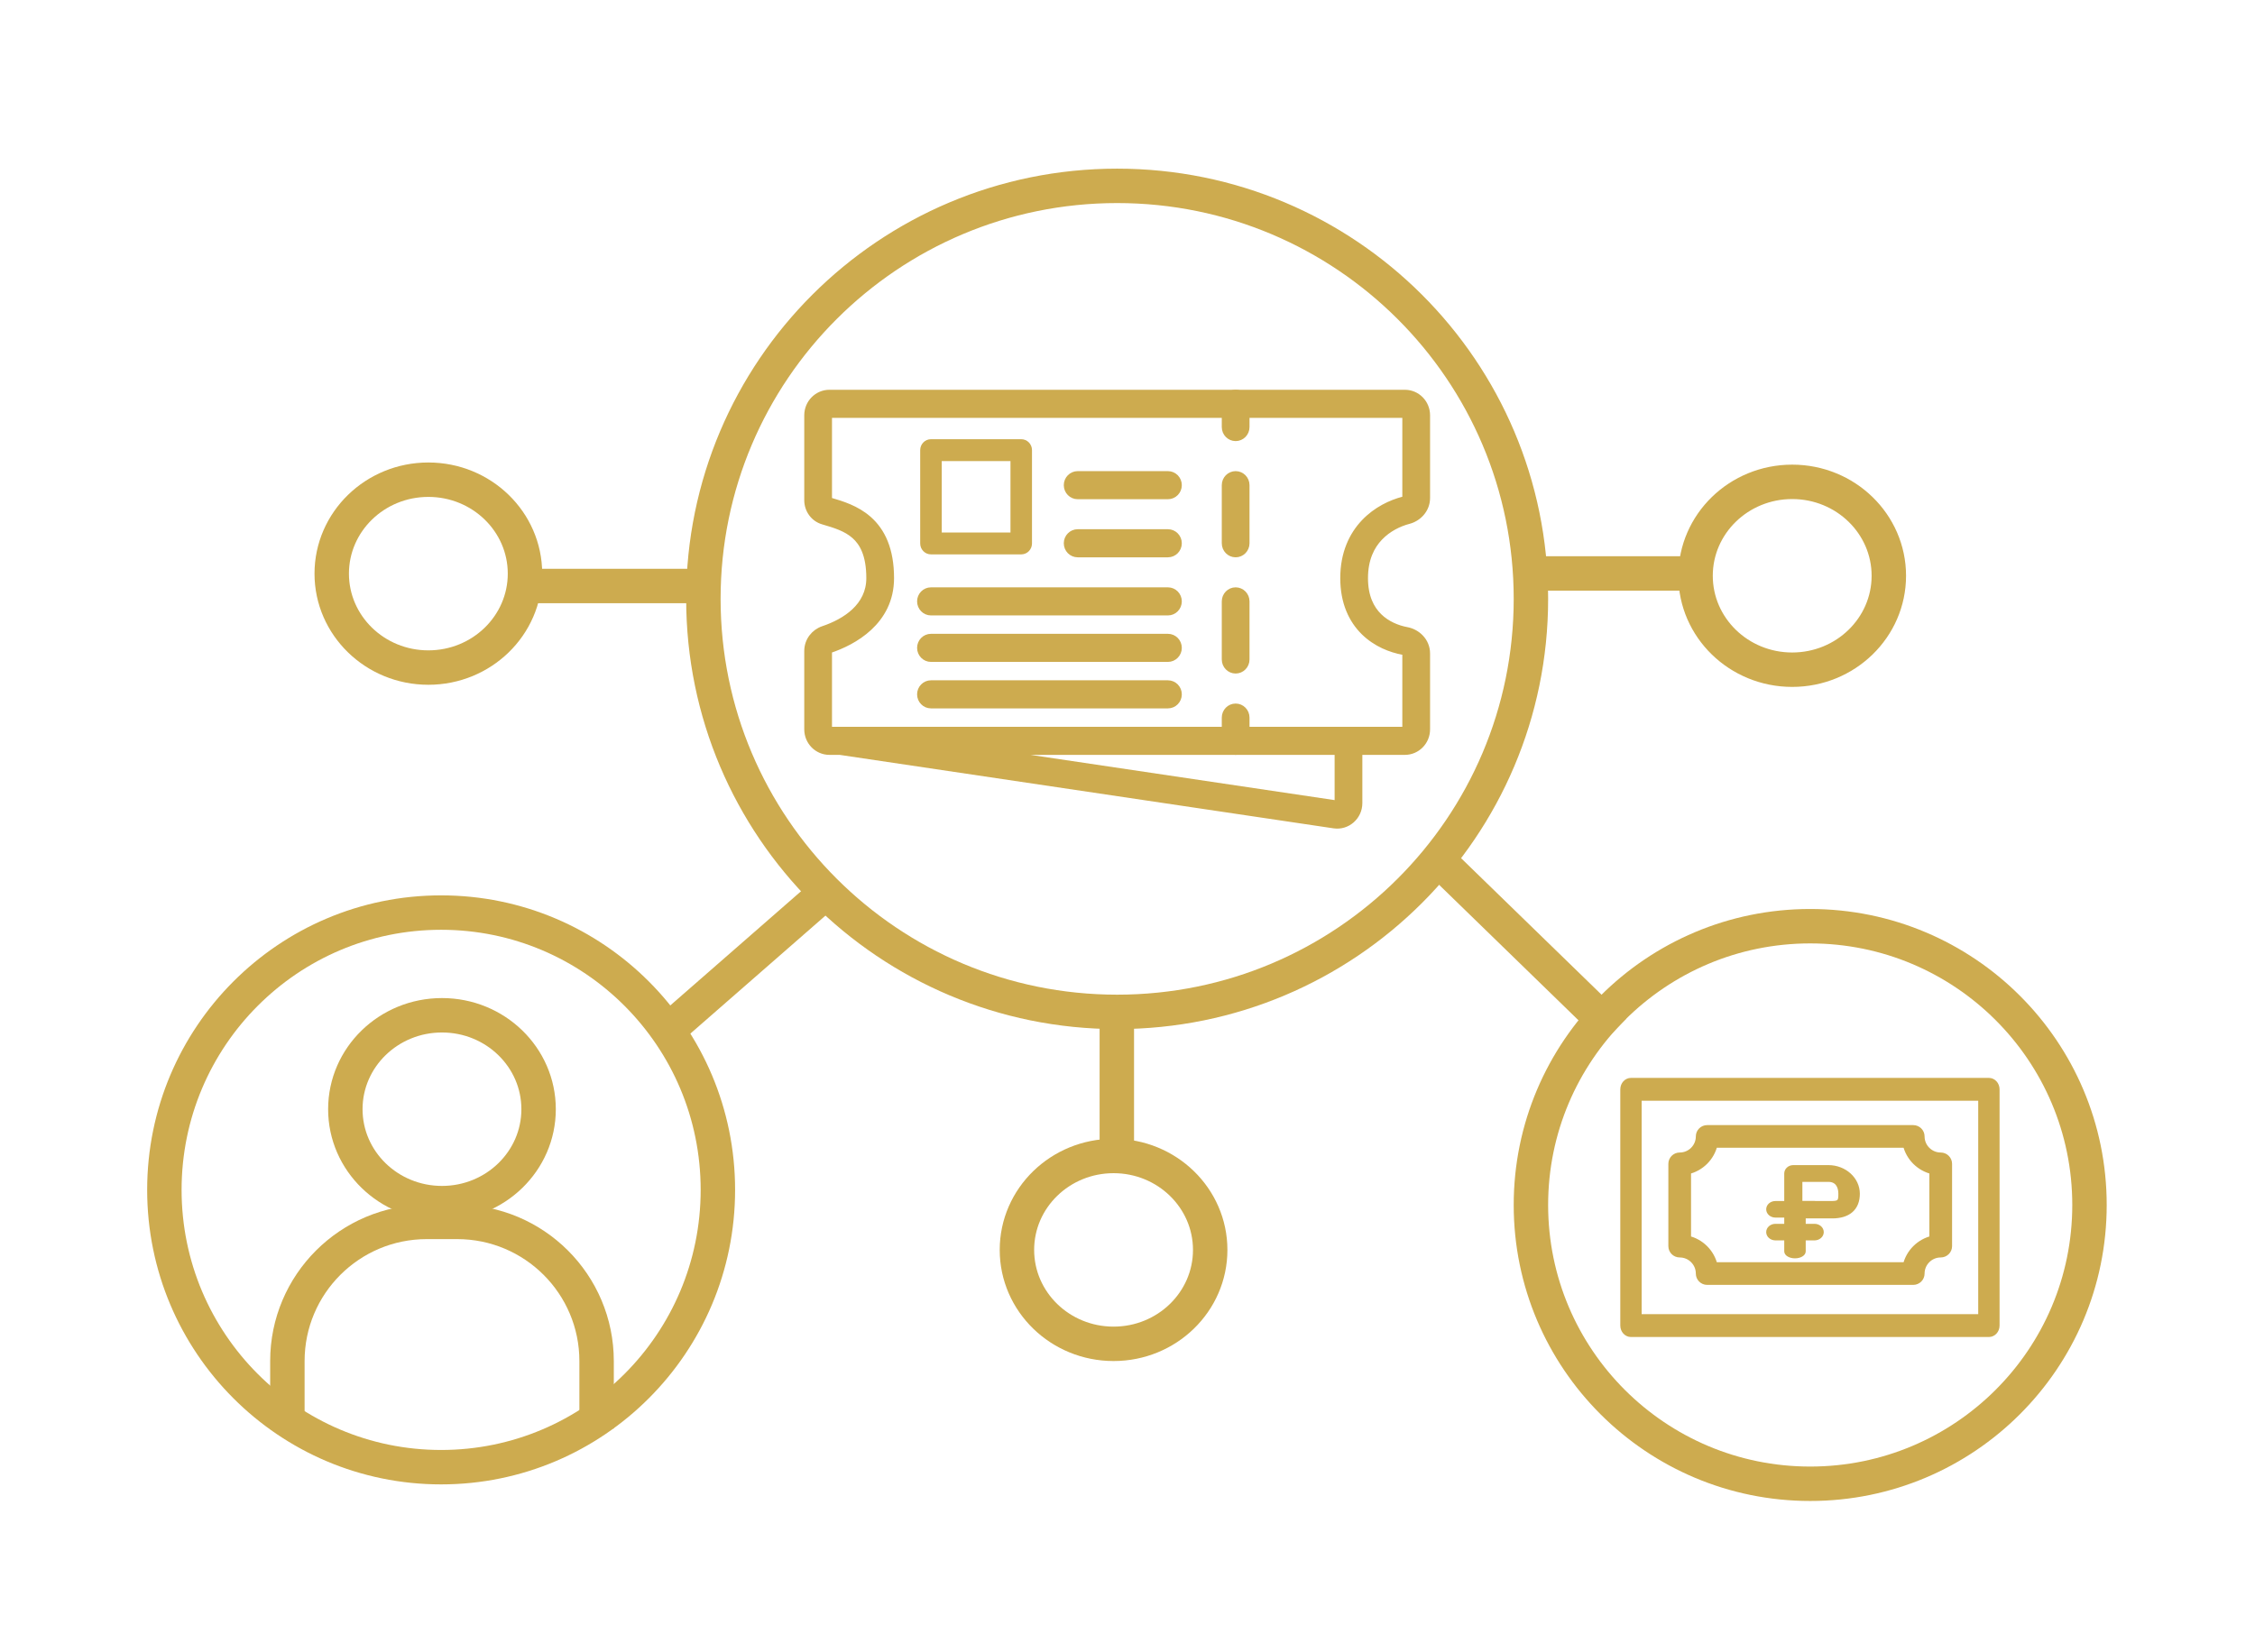 <svg width="131" height="96" viewBox="0 0 131 96" fill="none" xmlns="http://www.w3.org/2000/svg">
<path d="M64.899 58.8C78.174 58.8 88.936 48.055 88.936 34.8C88.936 21.545 78.174 10.8 64.899 10.8C51.624 10.8 40.862 21.545 40.862 34.8C40.862 48.055 51.624 58.8 64.899 58.8Z" stroke="#CDAB4F" stroke-width="2"/>
<path d="M40.884 34.052H30.78" stroke="#CDAB4F" stroke-width="2"/>
<path d="M48.338 51.542L38.234 60.369" stroke="#CDAB4F" stroke-width="2"/>
<path d="M64.88 58.726V67.483" stroke="#CDAB4F" stroke-width="2"/>
<path d="M83.945 50.355L93.775 59.912" stroke="#CDAB4F" stroke-width="2"/>
<path d="M89.291 33.322H98.897" stroke="#CDAB4F" stroke-width="2"/>
<path d="M24.884 38.792C27.984 38.792 30.498 36.348 30.498 33.334C30.498 30.319 27.984 27.875 24.884 27.875C21.784 27.875 19.271 30.319 19.271 33.334C19.271 36.348 21.784 38.792 24.884 38.792Z" stroke="#CDAB4F" stroke-width="2"/>
<path d="M64.691 78.089C67.791 78.089 70.304 75.646 70.304 72.631C70.304 69.617 67.791 67.173 64.691 67.173C61.59 67.173 59.077 69.617 59.077 72.631C59.077 75.646 61.59 78.089 64.691 78.089Z" stroke="#CDAB4F" stroke-width="2"/>
<path d="M104.114 38.916C107.215 38.916 109.728 36.472 109.728 33.458C109.728 30.444 107.215 28 104.114 28C101.014 28 98.501 30.444 98.501 33.458C98.501 36.472 101.014 38.916 104.114 38.916Z" stroke="#CDAB4F" stroke-width="2"/>
<path d="M25.626 85.257C34.506 85.257 41.704 78.043 41.704 69.143C41.704 60.243 34.506 53.029 25.626 53.029C16.747 53.029 9.549 60.243 9.549 69.143C9.549 78.043 16.747 85.257 25.626 85.257Z" stroke="#CDAB4F" stroke-width="2"/>
<path d="M105.16 86.221C114.121 86.221 121.385 78.968 121.385 70.021C121.385 61.074 114.121 53.821 105.16 53.821C96.2 53.821 88.936 61.074 88.936 70.021C88.936 78.968 96.2 86.221 105.16 86.221Z" stroke="#CDAB4F" stroke-width="2"/>
<path d="M25.676 69.913C28.776 69.913 31.289 67.469 31.289 64.455C31.289 61.44 28.776 58.997 25.676 58.997C22.576 58.997 20.062 61.44 20.062 64.455C20.062 67.469 22.576 69.913 25.676 69.913Z" stroke="#CDAB4F" stroke-width="2"/>
<path d="M34.658 83.012V79.091C34.658 74.625 31.032 71.004 26.558 71.004H24.794C20.321 71.004 16.695 74.625 16.695 79.091V83.012" stroke="#CDAB4F" stroke-width="2"/>
<path fill-rule="evenodd" clip-rule="evenodd" d="M46.872 24.132C46.872 23.396 47.459 22.8 48.183 22.8H81.615C82.34 22.8 82.927 23.396 82.927 24.132V28.936C82.927 29.64 82.407 30.149 81.847 30.295C81.302 30.437 80.666 30.738 80.173 31.256C79.694 31.759 79.321 32.498 79.321 33.595C79.321 34.674 79.681 35.353 80.128 35.793C80.591 36.248 81.198 36.492 81.736 36.591C82.337 36.702 82.927 37.22 82.927 37.975V42.383C82.927 43.119 82.34 43.715 81.615 43.715H57.837L77.682 46.668V43.724H78.993V46.668C78.993 47.48 78.284 48.103 77.492 47.986L48.79 43.715H48.183C47.459 43.715 46.872 43.119 46.872 42.383V37.827C46.872 37.209 47.283 36.709 47.81 36.532C49.095 36.099 50.477 35.211 50.477 33.595C50.477 32.232 50.074 31.551 49.621 31.152C49.128 30.717 48.492 30.529 47.803 30.326L47.794 30.323C47.232 30.157 46.872 29.635 46.872 29.066V24.132ZM81.615 24.132H48.183V29.051C48.205 29.058 48.228 29.064 48.252 29.071C48.882 29.256 49.766 29.515 50.481 30.147C51.276 30.848 51.788 31.927 51.788 33.595C51.788 36.16 49.581 37.339 48.222 37.796C48.205 37.802 48.193 37.812 48.187 37.821C48.184 37.824 48.183 37.827 48.183 37.827C48.183 37.827 48.183 37.828 48.183 37.827L48.183 42.383H81.615V37.975C81.615 37.975 81.616 37.975 81.615 37.973C81.614 37.971 81.61 37.964 81.601 37.953C81.581 37.932 81.545 37.91 81.503 37.902C80.786 37.77 79.915 37.437 79.216 36.75C78.5 36.045 78.01 35.014 78.01 33.595C78.01 32.152 78.516 31.082 79.23 30.331C79.931 29.593 80.804 29.192 81.521 29.005C81.558 28.995 81.588 28.974 81.604 28.955C81.611 28.946 81.614 28.94 81.615 28.938C81.616 28.936 81.615 28.936 81.615 28.936V24.132Z" fill="#CDAB4F"/>
<path d="M48.183 37.827C48.183 37.827 48.184 37.824 48.187 37.821C48.193 37.812 48.205 37.802 48.222 37.796C49.581 37.339 51.788 36.16 51.788 33.595C51.788 31.927 51.276 30.848 50.481 30.147C49.766 29.515 48.882 29.256 48.252 29.071C48.228 29.064 48.205 29.058 48.183 29.051V24.132H81.615V28.936C81.615 28.936 81.616 28.936 81.615 28.938C81.614 28.94 81.611 28.946 81.604 28.955C81.588 28.974 81.558 28.995 81.521 29.005C80.804 29.192 79.931 29.593 79.23 30.331C78.516 31.082 78.01 32.152 78.01 33.595C78.01 35.014 78.5 36.045 79.216 36.75C79.915 37.437 80.786 37.77 81.503 37.902C81.545 37.91 81.581 37.932 81.601 37.953C81.61 37.964 81.614 37.971 81.615 37.973C81.616 37.975 81.615 37.975 81.615 37.975V42.383H48.183L48.183 37.827ZM48.183 37.827C48.183 37.828 48.183 37.827 48.183 37.827ZM46.872 24.132C46.872 23.396 47.459 22.8 48.183 22.8H81.615C82.34 22.8 82.927 23.396 82.927 24.132V28.936C82.927 29.64 82.407 30.149 81.847 30.295C81.302 30.437 80.666 30.738 80.173 31.256C79.694 31.759 79.321 32.498 79.321 33.595C79.321 34.674 79.681 35.353 80.128 35.793C80.591 36.248 81.198 36.492 81.736 36.591C82.337 36.702 82.927 37.22 82.927 37.975V42.383C82.927 43.119 82.34 43.715 81.615 43.715H57.837L77.682 46.668V43.724H78.993V46.668C78.993 47.48 78.284 48.103 77.492 47.986L48.79 43.715H48.183C47.459 43.715 46.872 43.119 46.872 42.383V37.827C46.872 37.209 47.283 36.709 47.81 36.532C49.095 36.099 50.477 35.211 50.477 33.595C50.477 32.232 50.074 31.551 49.621 31.152C49.128 30.717 48.492 30.529 47.803 30.326L47.794 30.323C47.232 30.157 46.872 29.635 46.872 29.066V24.132Z" stroke="#CDAB4F" stroke-width="0.3"/>
<path d="M54.558 30.913V31.093H54.738H58.671H58.852V30.913V26.823V26.643H58.671H54.738H54.558V26.823V30.913ZM53.607 26.158C53.607 25.886 53.823 25.672 54.083 25.672H59.327C59.587 25.672 59.802 25.886 59.802 26.158V31.579C59.802 31.85 59.587 32.065 59.327 32.065H54.083C53.823 32.065 53.607 31.85 53.607 31.579V26.158Z" fill="#CDAB4F" stroke="#CDAB4F" stroke-width="0.3"/>
<path fill-rule="evenodd" clip-rule="evenodd" d="M61.949 28.193C61.949 27.825 62.243 27.527 62.605 27.527H67.849C68.211 27.527 68.505 27.825 68.505 28.193C68.505 28.561 68.211 28.859 67.849 28.859H62.605C62.243 28.859 61.949 28.561 61.949 28.193Z" fill="#CDAB4F" stroke="#CDAB4F" stroke-width="0.3" stroke-linecap="round"/>
<path fill-rule="evenodd" clip-rule="evenodd" d="M71.782 27.527C72.144 27.527 72.438 27.825 72.438 28.193V31.569C72.438 31.937 72.144 32.235 71.782 32.235C71.42 32.235 71.127 31.937 71.127 31.569V28.193C71.127 27.825 71.42 27.527 71.782 27.527Z" fill="#CDAB4F" stroke="#CDAB4F" stroke-width="0.3" stroke-linecap="round"/>
<path fill-rule="evenodd" clip-rule="evenodd" d="M71.782 34.28C72.144 34.28 72.438 34.578 72.438 34.946V38.322C72.438 38.69 72.144 38.988 71.782 38.988C71.42 38.988 71.127 38.69 71.127 38.322V34.946C71.127 34.578 71.42 34.28 71.782 34.28Z" fill="#CDAB4F" stroke="#CDAB4F" stroke-width="0.3" stroke-linecap="round"/>
<path fill-rule="evenodd" clip-rule="evenodd" d="M71.782 41.033C72.144 41.033 72.438 41.331 72.438 41.699V43.049C72.438 43.417 72.144 43.715 71.782 43.715C71.42 43.715 71.127 43.417 71.127 43.049V41.699C71.127 41.331 71.42 41.033 71.782 41.033Z" fill="#CDAB4F" stroke="#CDAB4F" stroke-width="0.3" stroke-linecap="round"/>
<path fill-rule="evenodd" clip-rule="evenodd" d="M71.782 22.8C72.144 22.8 72.438 23.098 72.438 23.466V24.817C72.438 25.184 72.144 25.482 71.782 25.482C71.42 25.482 71.127 25.184 71.127 24.817V23.466C71.127 23.098 71.42 22.8 71.782 22.8Z" fill="#CDAB4F" stroke="#CDAB4F" stroke-width="0.3" stroke-linecap="round"/>
<path fill-rule="evenodd" clip-rule="evenodd" d="M61.949 31.569C61.949 31.202 62.243 30.903 62.605 30.903H67.849C68.211 30.903 68.505 31.202 68.505 31.569C68.505 31.937 68.211 32.235 67.849 32.235H62.605C62.243 32.235 61.949 31.937 61.949 31.569Z" fill="#CDAB4F" stroke="#CDAB4F" stroke-width="0.3" stroke-linecap="round"/>
<path fill-rule="evenodd" clip-rule="evenodd" d="M53.427 34.946C53.427 34.578 53.721 34.28 54.083 34.28H67.849C68.211 34.28 68.505 34.578 68.505 34.946C68.505 35.313 68.211 35.612 67.849 35.612H54.083C53.721 35.612 53.427 35.313 53.427 34.946Z" fill="#CDAB4F" stroke="#CDAB4F" stroke-width="0.3" stroke-linecap="round"/>
<path fill-rule="evenodd" clip-rule="evenodd" d="M53.427 37.647C53.427 37.279 53.721 36.981 54.083 36.981H67.849C68.211 36.981 68.505 37.279 68.505 37.647C68.505 38.014 68.211 38.313 67.849 38.313H54.083C53.721 38.313 53.427 38.014 53.427 37.647Z" fill="#CDAB4F" stroke="#CDAB4F" stroke-width="0.3" stroke-linecap="round"/>
<path fill-rule="evenodd" clip-rule="evenodd" d="M53.427 40.348C53.427 39.98 53.721 39.682 54.083 39.682H67.849C68.211 39.682 68.505 39.98 68.505 40.348C68.505 40.716 68.211 41.014 67.849 41.014H54.083C53.721 41.014 53.427 40.716 53.427 40.348Z" fill="#CDAB4F" stroke="#CDAB4F" stroke-width="0.3" stroke-linecap="round"/>
<path d="M104.179 70.701H106.442C107.393 70.701 107.944 70.232 107.944 69.369C107.944 68.506 107.17 67.804 106.219 67.804H104.179C103.943 67.804 103.752 67.977 103.752 68.191V70.547C103.752 70.761 103.943 70.701 104.179 70.701ZM106.372 69.891H105.324H104.606L104.606 68.578H106.219C106.699 68.578 106.896 68.933 106.896 69.369C106.896 69.805 106.853 69.891 106.372 69.891Z" fill="#CDAB4F" stroke="#CDAB4F" stroke-width="0.2"/>
<path d="M104.276 73.021C103.987 73.021 103.752 72.884 103.752 72.716V70.197C103.752 70.028 103.987 69.891 104.276 69.891C104.566 69.891 104.8 70.028 104.8 70.197V72.716C104.8 72.884 104.566 73.021 104.276 73.021Z" fill="#CDAB4F" stroke="#CDAB4F" stroke-width="0.2"/>
<path d="M103.14 70.653H105.412C105.653 70.653 105.848 70.482 105.848 70.272C105.848 70.061 105.653 69.891 105.412 69.891H103.14C102.899 69.891 102.704 70.061 102.704 70.272C102.704 70.482 102.899 70.653 103.14 70.653ZM103.14 71.978H105.412C105.653 71.978 105.848 71.807 105.848 71.597C105.848 71.386 105.653 71.216 105.412 71.216H103.14C102.899 71.216 102.704 71.386 102.704 71.597C102.704 71.807 102.899 71.978 103.14 71.978Z" fill="#CDAB4F" stroke="#CDAB4F" stroke-width="0.2"/>
<path d="M94.748 77.593H115.541C115.828 77.593 116.061 77.34 116.061 77.028V63.3C116.061 62.988 115.828 62.736 115.541 62.736H94.748C94.461 62.736 94.228 62.988 94.228 63.3V77.028C94.228 77.34 94.461 77.593 94.748 77.593ZM115.021 63.864V76.464H95.268V63.864H115.021Z" fill="#CDAB4F" stroke="#CDAB4F" stroke-width="0.2"/>
<path d="M99.175 74.464H111.146C111.4 74.464 111.605 74.259 111.605 74.006C111.605 73.38 112.116 72.87 112.742 72.87C112.996 72.87 113.202 72.665 113.202 72.412V67.631C113.202 67.377 112.996 67.172 112.742 67.172C112.116 67.172 111.605 66.663 111.605 66.037C111.605 65.784 111.4 65.579 111.146 65.579H99.175C98.921 65.579 98.716 65.784 98.716 66.037C98.716 66.663 98.206 67.172 97.579 67.172C97.325 67.172 97.12 67.377 97.12 67.631V72.412C97.12 72.665 97.325 72.87 97.579 72.87C98.206 72.87 98.716 73.38 98.716 74.006C98.716 74.259 98.921 74.464 99.175 74.464ZM112.283 72.005C111.518 72.18 110.914 72.783 110.739 73.547H99.582C99.407 72.783 98.803 72.18 98.038 72.005V68.037C98.803 67.862 99.407 67.26 99.582 66.495H110.739C110.914 67.26 111.518 67.862 112.283 68.037V72.005Z" fill="#CDAB4F" stroke="#CDAB4F" stroke-width="0.4"/>
</svg>
